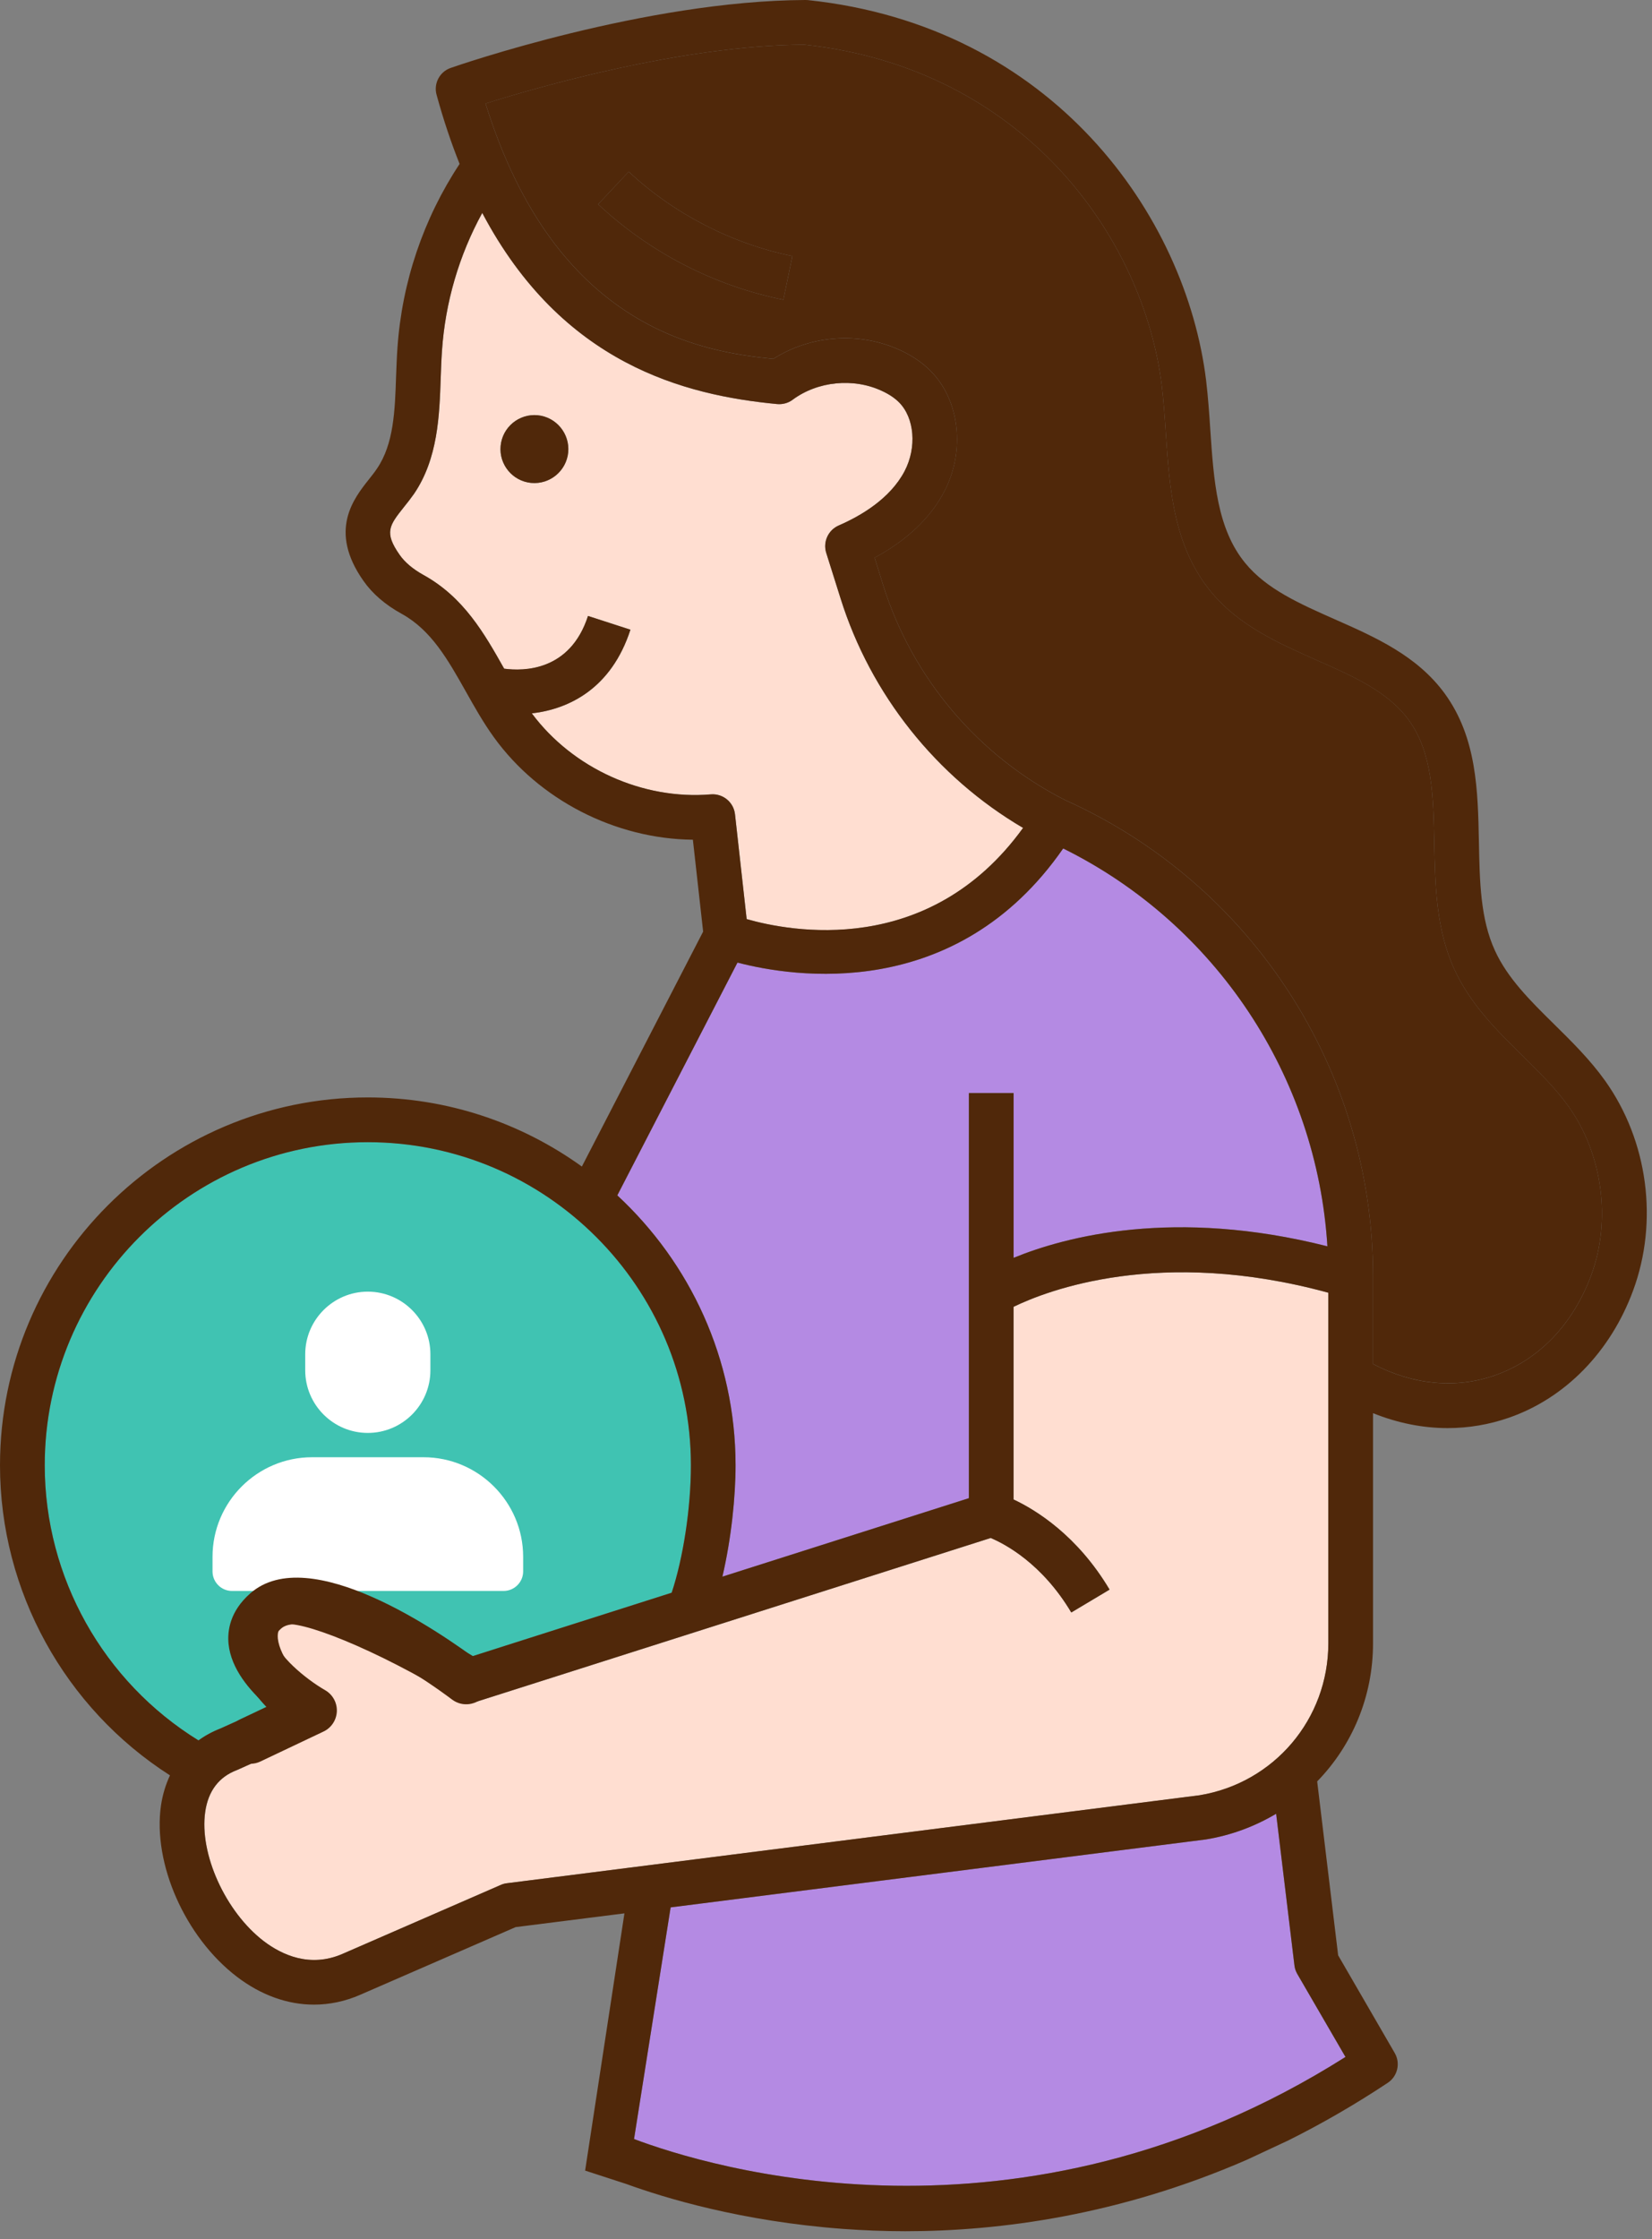 <?xml version="1.0" encoding="utf-8"?>
<!-- Generator: Adobe Illustrator 16.0.0, SVG Export Plug-In . SVG Version: 6.00 Build 0)  -->
<!DOCTYPE svg PUBLIC "-//W3C//DTD SVG 1.1 Tiny//EN" "http://www.w3.org/Graphics/SVG/1.1/DTD/svg11-tiny.dtd">
<svg version="1.1" baseProfile="tiny" id="圖層_1"
	 xmlns="http://www.w3.org/2000/svg" xmlns:xlink="http://www.w3.org/1999/xlink" x="0px" y="0px" width="62px" height="84px"
	 viewBox="0 0 62 84" xml:space="preserve">
<rect x="0" y="0" width="62" height="84" fill="#808080" stroke="none"/>
<g id="_x5B_disable_x5D_girlbody">
	<path fill="#40C3B2" d="M25.93,54.972c0-6.685-5.439-12.122-12.127-12.122c-6.687,0-12.124,5.438-12.124,12.122
		c0,4.21,2.202,8.119,5.77,10.321c0.245-0.179,0.52-0.328,0.822-0.446l1.749-0.788c-0.15-0.154-0.292-0.323-0.425-0.499h9.168
		v-1.755l6.445-2.053C25.641,58.453,25.93,56.573,25.93,54.972z"/>
	<path fill="#FFDED1" d="M49.854,61.649V48.498c-6.332-1.729-10.56-0.081-11.814,0.529v7.227c0.84,0.395,2.393,1.348,3.604,3.382
		l-1.437,0.858c-1.099-1.843-2.491-2.57-3.024-2.795l-19.29,6.14c-0.231,0.075-0.484,0.043-0.692-0.083
		c-3.175-1.941-6.026-3.023-6.573-2.796c-0.121,0.096-0.228,0.22-0.198,0.514c0.073,0.69,0.828,1.656,1.581,2.025
		c0.296,0.141,0.479,0.44,0.474,0.767c-0.008,0.323-0.2,0.617-0.496,0.747l-3.051,1.374c-0.018,0.007-0.03,0.011-0.047,0.02
		c-0.675,0.257-1.075,0.783-1.188,1.565c-0.228,1.575,0.759,3.751,2.198,4.853c0.672,0.51,1.731,1.011,2.957,0.476
		c0.009-0.005,5.938-2.586,5.938-2.586c0.071-0.032,0.149-0.054,0.228-0.063l25.997-3.3C47.821,66.889,49.854,64.49,49.854,61.649z"
		/>
	<path fill="#B48AE3" d="M27.111,59.149l9.251-2.944V41.008h1.677v6.181c1.95-0.8,6.038-1.886,11.778-0.433
		c-0.394-6.373-4.179-12.086-9.916-14.925c-4.027,5.804-10.144,4.825-12.224,4.281l-4.51,8.733c2.724,2.526,4.438,6.13,4.438,10.127
		C27.605,56.158,27.445,57.721,27.111,59.149z"/>
	<path fill="#50280A" d="M29.021,13.463c1.417-0.902,3.263-1.032,4.792-0.313c0.436,0.204,0.809,0.458,1.104,0.756
		c1.103,1.097,1.322,3.012,0.516,4.544c-0.517,0.985-1.412,1.83-2.609,2.472l0.321,1.029c1.087,3.477,3.578,6.417,6.828,8.063
		c7.02,3.149,11.556,10.153,11.556,17.851v3.305c1.492,0.779,3.093,0.939,4.559,0.432c1.655-0.576,2.944-1.91,3.631-3.764
		c0.758-2.053,0.428-4.536-0.843-6.319c-0.479-0.677-1.088-1.272-1.728-1.907c-0.971-0.953-1.968-1.938-2.57-3.258
		c-0.686-1.504-0.715-3.15-0.75-4.738c-0.033-1.733-0.066-3.375-0.954-4.6c-0.774-1.067-2.078-1.641-3.456-2.25
		c-1.44-0.64-2.929-1.294-3.981-2.58c-1.398-1.708-1.545-3.871-1.685-5.958c-0.041-0.611-0.082-1.183-0.148-1.747
		C42.926,8.93,38.44,2.562,30.185,1.675c-4.6,0.03-10.005,1.592-11.962,2.209C20.858,12.357,26.357,13.196,29.021,13.463z
		 M23.596,6.44c1.688,1.579,3.871,2.704,6.143,3.167L29.4,11.246c-2.604-0.529-5.007-1.768-6.952-3.583L23.596,6.44z"/>
	<path fill="#FFDED1" d="M27.585,30.546l0.438,3.936c1.603,0.458,6.827,1.48,10.374-3.421c-3.25-1.907-5.72-5.003-6.85-8.611
		l-0.54-1.714c-0.125-0.409,0.079-0.851,0.471-1.021c0.827-0.358,1.929-1.003,2.472-2.038c0.465-0.89,0.374-1.999-0.211-2.584
		c-0.162-0.161-0.375-0.305-0.636-0.424c-1.067-0.501-2.415-0.369-3.358,0.332c-0.167,0.124-0.375,0.178-0.582,0.159
		c-3.46-0.33-8.066-1.494-11.063-7.171c-0.872,1.592-1.389,3.355-1.512,5.177c-0.023,0.332-0.035,0.673-0.047,1.013
		c-0.049,1.418-0.103,3.023-0.999,4.345c-0.127,0.18-0.254,0.343-0.381,0.499c-0.547,0.69-0.756,0.949-0.156,1.802
		c0.193,0.274,0.491,0.525,0.884,0.744c1.518,0.838,2.289,2.198,3.033,3.518c0.724,0.099,2.475,0.101,3.147-1.978l1.592,0.516
		c-0.714,2.201-2.299,2.98-3.701,3.139c1.534,2.061,4.16,3.254,6.724,3.04C27.135,29.768,27.533,30.096,27.585,30.546z
		 M19.935,18.117c-0.699-0.066-1.214-0.692-1.146-1.388c0.065-0.703,0.688-1.217,1.39-1.151c0.698,0.069,1.211,0.692,1.146,1.391
		C21.256,17.671,20.633,18.183,19.935,18.117z"/>
	<path fill="#B48AE3" d="M48.579,73.728l-0.686-5.683c-0.792,0.47-1.676,0.806-2.636,0.963l-20.089,2.549l-1.373,8.69
		c2.706,1.021,14.44,4.677,26.7-3.079l-1.812-3.119C48.628,73.949,48.59,73.841,48.579,73.728z"/>
	<path fill="#50280A" d="M20.179,15.578c-0.701-0.066-1.324,0.448-1.39,1.151c-0.068,0.696,0.446,1.322,1.146,1.388
		c0.698,0.066,1.321-0.445,1.39-1.148C21.39,16.27,20.877,15.646,20.179,15.578z"/>
	<path fill="#50280A" d="M29.738,9.607c-2.271-0.463-4.454-1.588-6.143-3.167l-1.147,1.223c1.945,1.815,4.348,3.053,6.952,3.583
		L29.738,9.607z"/>
	<path fill="#FFFFFF" d="M11.455,50.805c0-1.291,1.055-2.348,2.348-2.348c1.296,0,2.35,1.057,2.35,2.348v0.602
		c0,1.297-1.054,2.35-2.35,2.35c-1.293,0-2.348-1.053-2.348-2.35V50.805z"/>
	<path fill="#FFFFFF" d="M19.634,58.954c0,0.402-0.331,0.732-0.735,0.732h-0.752h-1.704h-1.148H9.429H9.307H9.131H8.708
		c-0.404,0-0.732-0.33-0.732-0.732v-0.549c0-2.059,1.676-3.736,3.739-3.736h4.178c2.061,0,3.741,1.678,3.741,3.736V58.954z"/>
	<g>
		<path fill="#FFDED1" d="M17.495,63.059c0,0-5.67-4.258-7.524-2.623c-1.855,1.633,1.794,3.732,1.794,3.732l-2.372,1.125"/>
		<path fill="#50280A" d="M9.394,66.17c-0.329,0-0.645-0.185-0.794-0.501c-0.208-0.438-0.021-0.961,0.417-1.169l1.026-0.487
			c-0.677-0.588-1.371-1.407-1.465-2.337c-0.05-0.496,0.051-1.228,0.813-1.898c2.218-1.957,7.169,1.479,8.632,2.579
			c0.388,0.29,0.466,0.841,0.174,1.229c-0.289,0.388-0.838,0.468-1.228,0.176c-2.412-1.81-5.641-3.356-6.418-2.666
			c-0.246,0.216-0.233,0.345-0.227,0.407c0.058,0.57,1.129,1.475,1.878,1.905c0.284,0.163,0.453,0.47,0.44,0.796
			c-0.014,0.326-0.207,0.619-0.502,0.757l-2.373,1.126C9.647,66.144,9.519,66.17,9.394,66.17z"/>
	</g>
	<path fill="none" d="M27.111,59.149l9.251-2.944V41.008h1.677v6.181c1.95-0.8,6.038-1.886,11.778-0.433
		c-0.394-6.373-4.179-12.086-9.916-14.925c-4.027,5.804-10.144,4.825-12.224,4.281l-4.51,8.733c2.724,2.526,4.438,6.13,4.438,10.127
		C27.605,56.158,27.445,57.721,27.111,59.149z"/>
	<path fill="none" d="M49.854,61.649V48.498c-6.332-1.729-10.56-0.081-11.814,0.529v7.227c0.84,0.395,2.393,1.348,3.604,3.382
		l-1.437,0.858c-1.099-1.843-2.491-2.57-3.024-2.795l-19.29,6.14c-0.231,0.075-0.484,0.043-0.692-0.083
		c-3.175-1.941-6.026-3.023-6.573-2.796c-0.121,0.096-0.228,0.22-0.198,0.514c0.073,0.69,0.828,1.656,1.581,2.025
		c0.296,0.141,0.479,0.44,0.474,0.767c-0.008,0.323-0.2,0.617-0.496,0.747l-3.051,1.374c-0.018,0.007-0.03,0.011-0.047,0.02
		c-0.675,0.257-1.075,0.783-1.188,1.565c-0.228,1.575,0.759,3.751,2.198,4.853c0.672,0.51,1.731,1.011,2.957,0.476
		c0.009-0.005,5.938-2.586,5.938-2.586c0.071-0.032,0.149-0.054,0.228-0.063l25.997-3.3C47.821,66.889,49.854,64.49,49.854,61.649z"
		/>
	<path fill="none" d="M10.02,64.059c-0.646-0.667-1.165-1.538-1.255-2.41c-0.029-0.271-0.013-0.526,0.044-0.771h6.695
		c0.806,0.411,1.578,0.853,2.242,1.251l7.462-2.376c0.433-1.3,0.722-3.18,0.722-4.78c0-6.685-5.439-12.122-12.127-12.122
		c-6.687,0-12.124,5.438-12.124,12.122c0,4.21,2.202,8.119,5.77,10.321c0.245-0.179,0.52-0.328,0.822-0.446L10.02,64.059z"/>
	<path fill="none" d="M48.579,73.728l-0.686-5.683c-0.792,0.47-1.676,0.806-2.636,0.963l-20.089,2.549l-1.373,8.69
		c2.706,1.021,14.44,4.677,26.7-3.079l-1.812-3.119C48.628,73.949,48.59,73.841,48.579,73.728z"/>
	<path fill="none" d="M29.021,13.463c1.417-0.902,3.263-1.032,4.792-0.313c0.436,0.204,0.809,0.458,1.104,0.756
		c1.103,1.097,1.322,3.012,0.516,4.544c-0.517,0.985-1.412,1.83-2.609,2.472l0.321,1.029c1.087,3.477,3.578,6.417,6.828,8.063
		c7.02,3.149,11.556,10.153,11.556,17.851v3.305c1.492,0.779,3.093,0.939,4.559,0.432c1.655-0.576,2.944-1.91,3.631-3.764
		c0.758-2.053,0.428-4.536-0.843-6.319c-0.479-0.677-1.088-1.272-1.728-1.907c-0.971-0.953-1.968-1.938-2.57-3.258
		c-0.686-1.504-0.715-3.15-0.75-4.738c-0.033-1.733-0.066-3.375-0.954-4.6c-0.774-1.067-2.078-1.641-3.456-2.25
		c-1.44-0.64-2.929-1.294-3.981-2.58c-1.398-1.708-1.545-3.871-1.685-5.958c-0.041-0.611-0.082-1.183-0.148-1.747
		C42.926,8.93,38.44,2.562,30.185,1.675c-4.6,0.03-10.005,1.592-11.962,2.209C20.858,12.357,26.357,13.196,29.021,13.463z"/>
	<path fill="none" d="M27.585,30.546l0.438,3.936c1.603,0.458,6.827,1.48,10.374-3.421c-3.25-1.907-5.72-5.003-6.85-8.611
		l-0.54-1.714c-0.125-0.409,0.079-0.851,0.471-1.021c0.827-0.358,1.929-1.003,2.472-2.038c0.465-0.89,0.374-1.999-0.211-2.584
		c-0.162-0.161-0.375-0.305-0.636-0.424c-1.067-0.501-2.415-0.369-3.358,0.332c-0.167,0.124-0.375,0.178-0.582,0.159
		c-3.46-0.33-8.066-1.494-11.063-7.171c-0.872,1.592-1.389,3.355-1.512,5.177c-0.023,0.332-0.035,0.673-0.047,1.013
		c-0.049,1.418-0.103,3.023-0.999,4.345c-0.127,0.18-0.254,0.343-0.381,0.499c-0.547,0.69-0.756,0.949-0.156,1.802
		c0.193,0.274,0.491,0.525,0.884,0.744c1.518,0.838,2.289,2.198,3.033,3.518c0.724,0.099,2.475,0.101,3.147-1.978l1.592,0.516
		c-0.714,2.201-2.299,2.98-3.701,3.139c1.534,2.061,4.16,3.254,6.724,3.04C27.135,29.768,27.533,30.096,27.585,30.546z"/>
	<path fill="#50280A" d="M23.5,81.932c1.433,0.521,4.324,1.405,8.155,1.688c0.72,0.052,1.495,0.086,2.32,0.086
		c3.579,0,8.048-0.606,12.81-2.676l1.562-0.729c1.234-0.615,2.482-1.331,3.738-2.164c0.368-0.245,0.481-0.735,0.26-1.116
		l-2.124-3.666l-0.787-6.524c1.311-1.346,2.096-3.179,2.096-5.182v-8.633c0.917,0.369,1.861,0.56,2.798,0.56
		c0.782,0,1.561-0.13,2.309-0.392c2.109-0.734,3.806-2.471,4.653-4.766c0.959-2.597,0.56-5.613-1.049-7.872
		c-0.565-0.792-1.253-1.47-1.918-2.125c-0.897-0.884-1.747-1.725-2.22-2.764c-0.544-1.187-0.571-2.588-0.599-4.073
		c-0.039-1.917-0.076-3.897-1.275-5.554c-1.038-1.429-2.611-2.125-4.132-2.796c-1.321-0.585-2.564-1.133-3.363-2.11
		c-1.062-1.292-1.182-3.098-1.312-5.012c-0.039-0.604-0.084-1.225-0.156-1.836c-0.757-6.196-5.759-13.305-14.95-14.273
		C30.283,0.001,30.255,0.001,30.223,0c-5.996,0.025-13.012,2.444-13.31,2.549c-0.415,0.144-0.647,0.589-0.527,1.011
		c0.257,0.94,0.547,1.799,0.863,2.59c-1.358,2.055-2.163,4.431-2.332,6.897c-0.026,0.351-0.037,0.709-0.052,1.071
		c-0.043,1.307-0.089,2.541-0.715,3.46c-0.091,0.137-0.195,0.268-0.301,0.401c-0.573,0.722-1.533,1.926-0.214,3.805
		c0.338,0.487,0.826,0.907,1.442,1.245c1.115,0.615,1.737,1.729,2.401,2.905c0.322,0.573,0.654,1.166,1.055,1.721
		c1.702,2.361,4.566,3.818,7.471,3.848l0.385,3.447l-4.551,8.814c-2.263-1.63-5.039-2.593-8.036-2.593
		C6.194,41.172,0,47.365,0,54.972c0,4.718,2.432,9.108,6.379,11.632c-0.16,0.343-0.275,0.716-0.337,1.127
		c-0.315,2.184,0.907,4.942,2.843,6.424c0.914,0.698,1.907,1.05,2.897,1.05c0.588,0,1.174-0.122,1.745-0.373l5.825-2.535
		l4.083-0.516l-1.475,9.65L23.5,81.932z M50.496,77.168c-12.26,7.756-23.994,4.1-26.7,3.079l1.373-8.69l20.089-2.549
		c0.96-0.157,1.844-0.493,2.636-0.963l0.686,5.683c0.011,0.113,0.049,0.221,0.105,0.321L50.496,77.168z M30.185,1.675
		C38.44,2.562,42.926,8.93,43.604,14.483c0.066,0.563,0.107,1.136,0.148,1.747c0.14,2.087,0.286,4.25,1.685,5.958
		c1.053,1.286,2.541,1.939,3.981,2.58c1.378,0.609,2.682,1.183,3.456,2.25c0.888,1.225,0.921,2.867,0.954,4.6
		c0.035,1.588,0.064,3.233,0.75,4.738c0.603,1.32,1.6,2.305,2.57,3.258c0.64,0.635,1.248,1.229,1.728,1.907
		c1.271,1.783,1.601,4.266,0.843,6.319c-0.687,1.854-1.976,3.188-3.631,3.764c-1.466,0.508-3.066,0.348-4.559-0.432v-3.305
		c0-7.698-4.536-14.702-11.556-17.851c-3.25-1.646-5.741-4.585-6.828-8.063l-0.321-1.029c1.197-0.643,2.093-1.487,2.609-2.472
		c0.807-1.532,0.587-3.447-0.516-4.544c-0.296-0.298-0.669-0.553-1.104-0.756c-1.529-0.72-3.375-0.589-4.792,0.313
		c-2.664-0.267-8.163-1.105-10.799-9.579C20.18,3.267,25.585,1.705,30.185,1.675z M19.959,26.762
		c1.402-0.159,2.987-0.938,3.701-3.139l-1.592-0.516c-0.673,2.078-2.424,2.076-3.147,1.978c-0.744-1.32-1.516-2.68-3.033-3.518
		c-0.393-0.219-0.69-0.469-0.884-0.744c-0.6-0.853-0.391-1.112,0.156-1.802c0.127-0.156,0.254-0.319,0.381-0.499
		c0.896-1.322,0.95-2.927,0.999-4.345c0.012-0.34,0.023-0.681,0.047-1.013c0.123-1.821,0.64-3.585,1.512-5.177
		c2.997,5.678,7.604,6.841,11.063,7.171c0.207,0.019,0.415-0.035,0.582-0.159c0.943-0.701,2.291-0.833,3.358-0.332
		c0.261,0.12,0.474,0.263,0.636,0.424c0.585,0.585,0.676,1.694,0.211,2.584c-0.543,1.035-1.645,1.679-2.472,2.038
		c-0.392,0.171-0.596,0.612-0.471,1.021l0.54,1.714c1.13,3.608,3.6,6.705,6.85,8.611c-3.547,4.902-8.771,3.88-10.374,3.421
		l-0.438-3.936c-0.052-0.45-0.45-0.778-0.902-0.744C24.119,30.017,21.493,28.823,19.959,26.762z M27.678,36.112
		c2.08,0.544,8.196,1.523,12.224-4.281c5.737,2.839,9.522,8.553,9.916,14.925c-5.74-1.453-9.828-0.367-11.778,0.433v-6.181h-1.677
		v15.197l-9.251,2.944c0.334-1.428,0.494-2.991,0.494-4.177c0-3.997-1.714-7.601-4.438-10.127L27.678,36.112z M1.679,54.972
		c0-6.685,5.438-12.122,12.124-12.122c6.688,0,12.127,5.438,12.127,12.122c0,1.601-0.289,3.48-0.722,4.78l-7.462,2.376
		c-0.664-0.398-1.437-0.84-2.242-1.251H8.809c-0.057,0.245-0.073,0.5-0.044,0.771c0.09,0.872,0.608,1.743,1.255,2.41l-1.749,0.788
		c-0.303,0.118-0.577,0.268-0.822,0.446C3.881,63.091,1.679,59.182,1.679,54.972z M19.022,70.651
		c-0.078,0.009-0.156,0.03-0.228,0.063c0,0-5.93,2.581-5.938,2.586c-1.226,0.535-2.285,0.034-2.957-0.476
		c-1.439-1.102-2.426-3.277-2.198-4.853c0.112-0.782,0.513-1.309,1.188-1.565c0.017-0.009,0.029-0.013,0.047-0.02l3.051-1.374
		c0.296-0.13,0.488-0.424,0.496-0.747c0.005-0.326-0.178-0.626-0.474-0.767c-0.753-0.369-1.508-1.335-1.581-2.025
		c-0.029-0.294,0.077-0.418,0.198-0.514c0.547-0.228,3.398,0.854,6.573,2.796c0.208,0.126,0.461,0.158,0.692,0.083l19.29-6.14
		c0.533,0.225,1.926,0.952,3.024,2.795l1.437-0.858c-1.211-2.034-2.764-2.987-3.604-3.382v-7.227
		c1.255-0.61,5.482-2.258,11.814-0.529v13.151c0,2.841-2.032,5.24-4.834,5.702L19.022,70.651z"/>
</g>
</svg>
